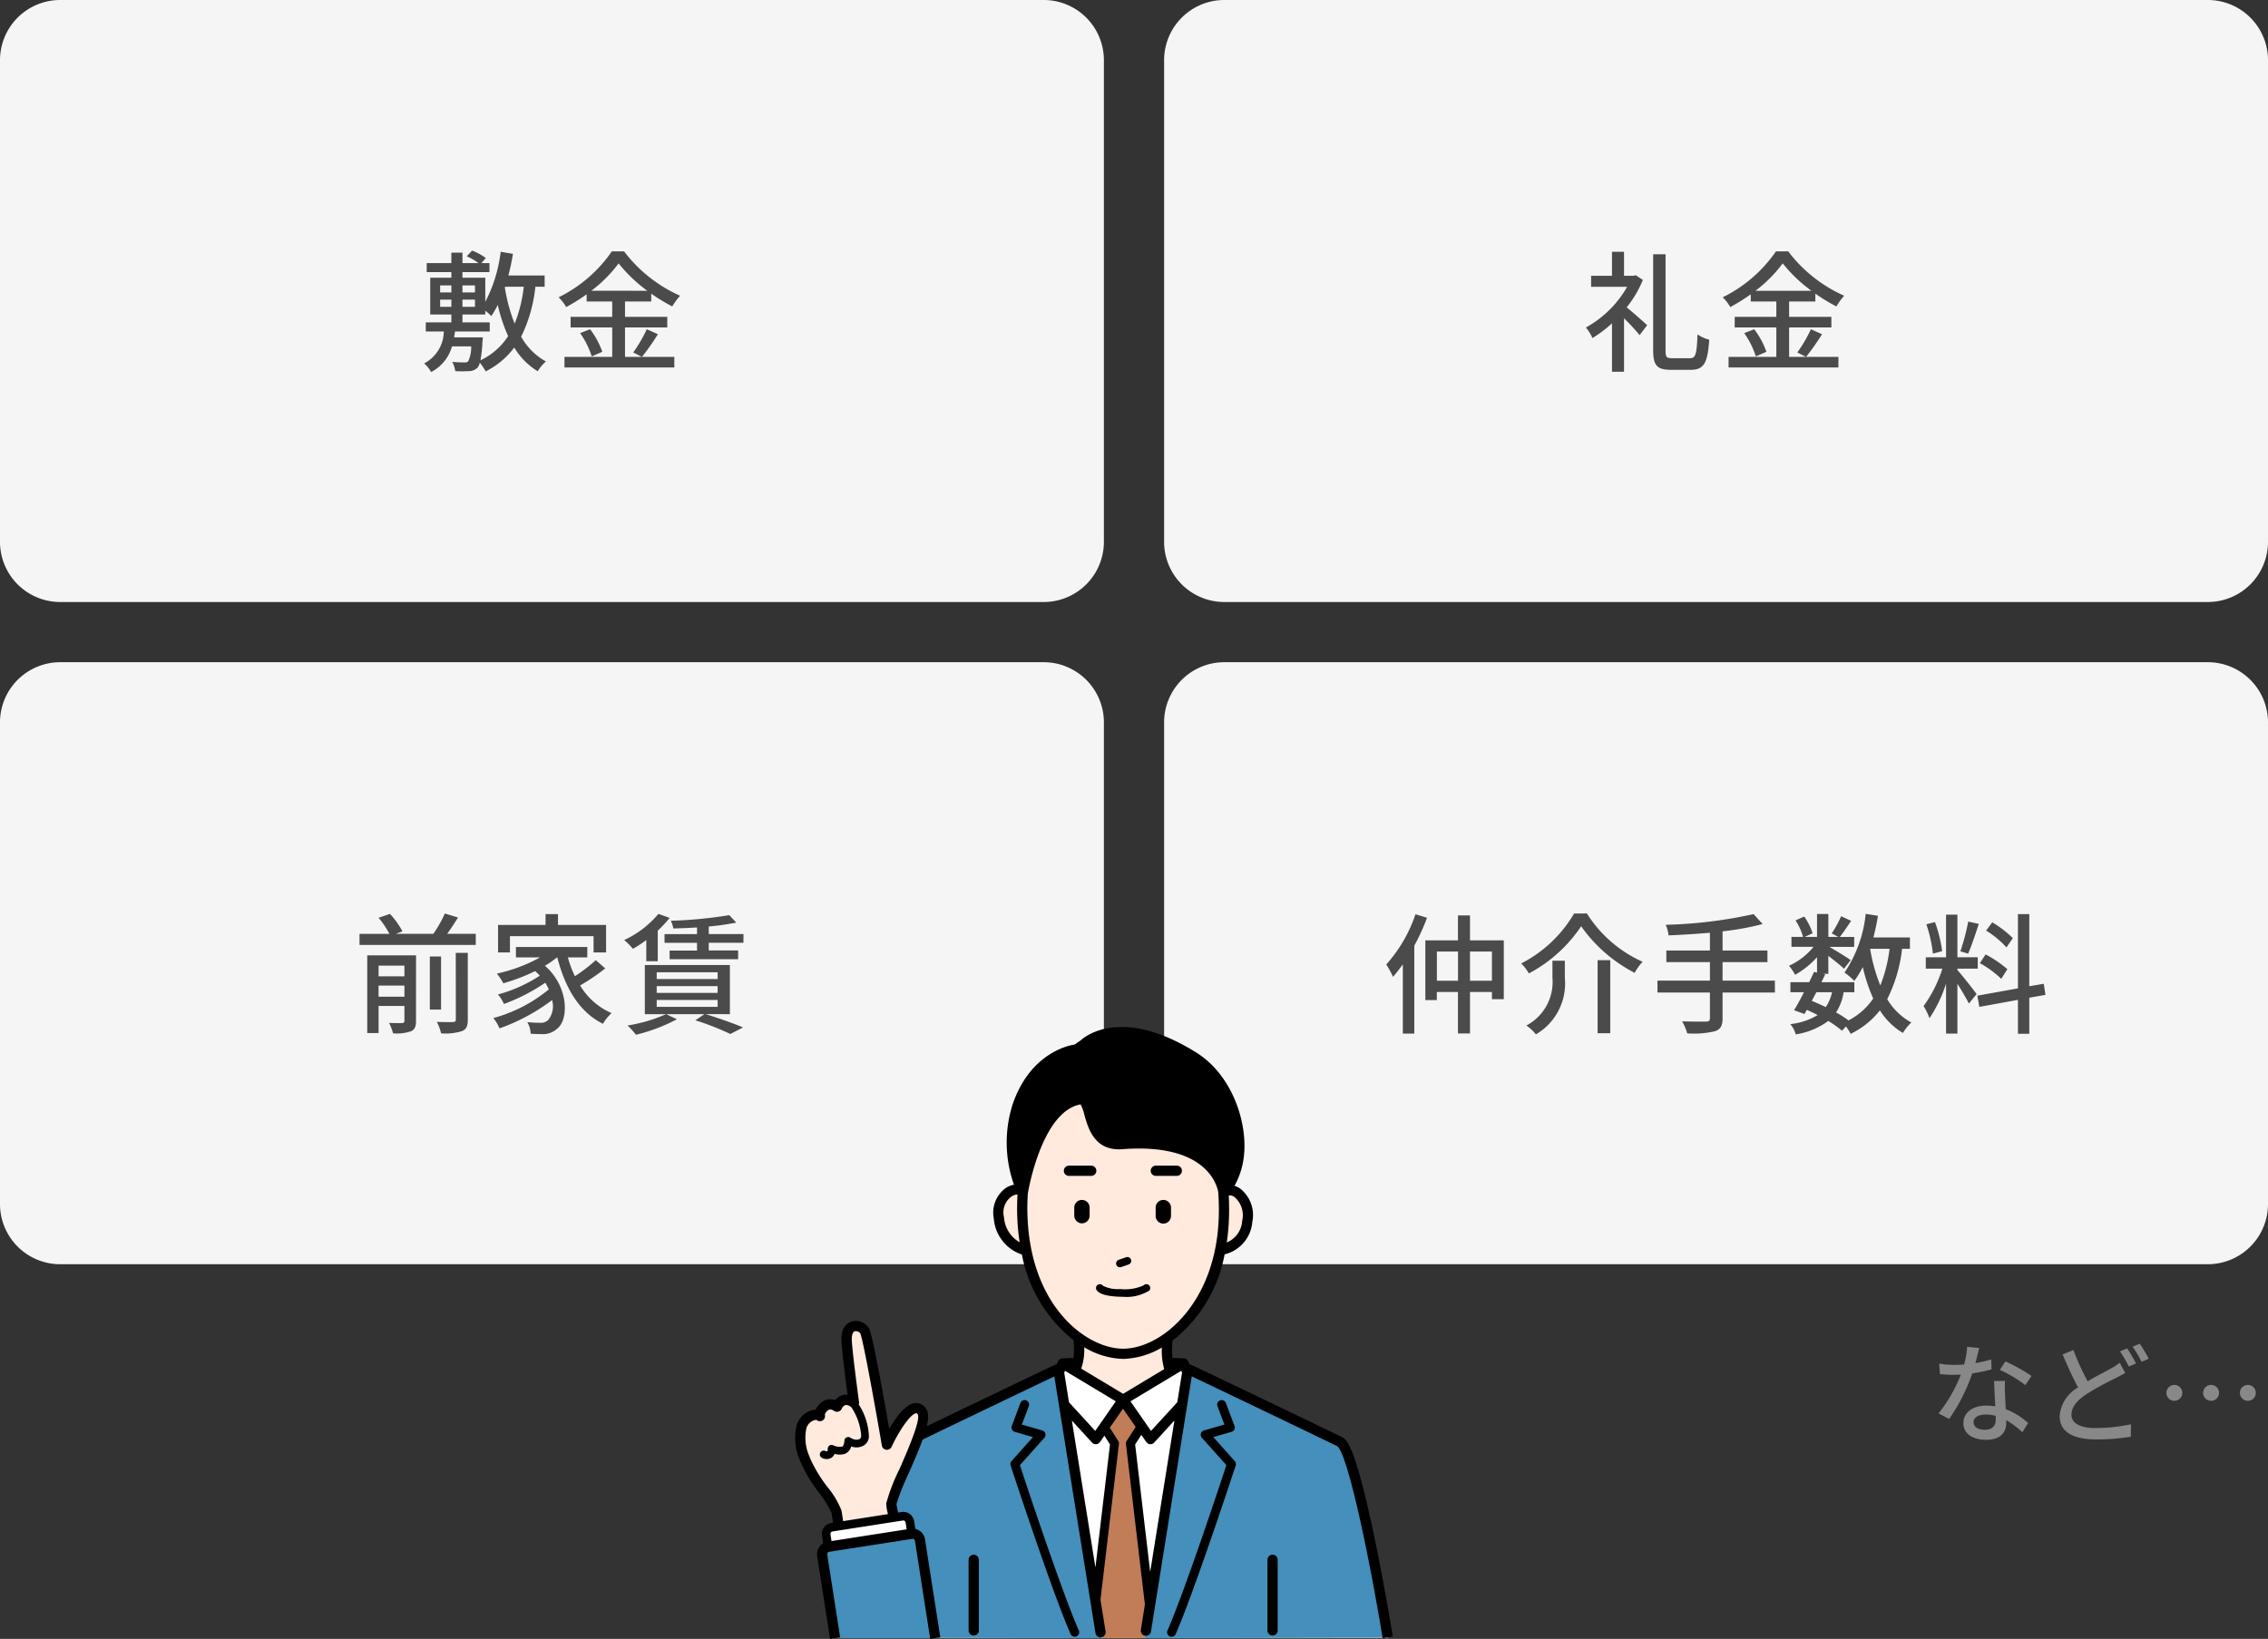 <svg xmlns="http://www.w3.org/2000/svg" width="226" height="163.343" viewBox="0 0 226 163.343"><rect x="0" y="0" width="226" height="163.343" fill="#333333" stroke="none"/><g transform="translate(-827 -797.352)"><path d="M6,0h98a6,6,0,0,1,6,6V54a6,6,0,0,1-6,6H6a6,6,0,0,1-6-6V6A6,6,0,0,1,6,0Z" transform="translate(827 797.352)" fill="#f5f5f5"/><path d="M6,0h98a6,6,0,0,1,6,6V54a6,6,0,0,1-6,6H6a6,6,0,0,1-6-6V6A6,6,0,0,1,6,0Z" transform="translate(827 863.352)" fill="#f5f5f5"/><path d="M6,0h98a6,6,0,0,1,6,6V54a6,6,0,0,1-6,6H6a6,6,0,0,1-6-6V6A6,6,0,0,1,6,0Z" transform="translate(943 797.352)" fill="#f5f5f5"/><path d="M6,0h98a6,6,0,0,1,6,6V54a6,6,0,0,1-6,6H6a6,6,0,0,1-6-6V6A6,6,0,0,1,6,0Z" transform="translate(943 863.352)" fill="#f5f5f5"/><g transform="translate(295.371 555.043)"><path d="M678.69,387.108c-3.639-1.765-14.739-7.086-15.135-7.255l-.216-.063-.217-.479-1.544-.043a10.2,10.2,0,0,1-.064-2.4v-.111a13.811,13.811,0,0,0,5.234-8.642l.127-.125v.014a3.2,3.2,0,0,0,2.6-2.87c.31-2.285-1.307-3.466-2.147-2.995,0,0-.182.781-.236.048.011.064.015.1.015.1a6.746,6.746,0,0,0,1.525-3.666c.369-3.125-1.073-7.741-4.52-9.889-7.483-4.661-10.906-1.243-10.906-1.243l-.734.508s-4.069.4-5.877,5.594a12.279,12.279,0,0,0,.391,8.432c-.881-.341-2.557.579-2.261,2.768a3.6,3.6,0,0,0,2.566,3.209V368l.19.106a13.969,13.969,0,0,0,5.2,8.632l.008.158a7.772,7.772,0,0,1-.122,2.382l-1.477.034-.194.428-.239.114c-.4.169-11.5,5.49-15.135,7.255-1.726.837-4.79,19.506-4.79,19.506h52.75S680.416,387.945,678.69,387.108Z" transform="translate(-13.558 -1.11)" fill="#fff"/><g transform="translate(617.172 349.901)"><path d="M686.967,393.062l4.673-2.812,0-.077a7.776,7.776,0,0,1-.271-3.167l-.049-.079a13.82,13.82,0,0,0,5.31-8.785h.1a3.2,3.2,0,0,0,2.6-2.87c.31-2.286-1.307-3.467-2.147-2.995h-.24c-.487-6.5-3.7-11.166-9.983-11.166-6.249,0-9.5,4.76-9.99,11.1h-.016c-.84-.472-2.684.433-2.375,2.719a3.6,3.6,0,0,0,2.566,3.209h.163a13.957,13.957,0,0,0,5.294,8.776l-.063.11a8.421,8.421,0,0,1-.419,3.125l4.835,2.908Z" transform="translate(-660.588 -361.111)" fill="#ffeadd"/><path d="M678.69,457.838c-3.4-1.646-13.686-6.581-15.376-7.375l-.191-.423-1.341.807-4.673,2.812H657.1l-4.835-2.908-1.18-.71-.19.421c-1.14.529-11.872,5.677-15.377,7.377-1.726.837-4.79,19.506-4.79,19.506h52.75S680.416,458.675,678.69,457.838Z" transform="translate(-630.73 -421.707)" fill="#fff"/></g><g transform="translate(617.172 378.767)"><path d="M654.958,478.518l-4.3-26.806c-.4.169-11.5,5.49-15.135,7.255-1.726.837-4.79,19.506-4.79,19.506Z" transform="translate(-630.73 -451.712)" fill="#448fbb"/><path d="M720.253,478.518l4.3-26.806c.4.169,11.5,5.49,15.135,7.255,1.726.837,4.79,19.506,4.79,19.506Z" transform="translate(-691.731 -451.712)" fill="#448fbb"/><g transform="translate(23.698 2.955)"><path d="M710.466,481.487l-1.907-16.161,1.07-1.656-1.808-2.682-1.858,2.746,1.014,1.593-1.865,15.737.565,3.769h4.294Z" transform="translate(-705.112 -460.987)" fill="#c07d58"/></g></g><g transform="translate(616.669 344.66)"><path d="M722.72,389.073h2.045a.51.51,0,1,0,0-1.019H722.72a.51.51,0,1,0,0,1.019Z" transform="translate(-692.561 -374.229)"/><path d="M697.66,388.054H695.4a.51.51,0,0,0,0,1.019h2.264a.51.51,0,0,0,0-1.019Z" transform="translate(-673.944 -374.229)"/><path d="M711.7,417.654a.375.375,0,0,0,.127-.022l.738-.259a.382.382,0,1,0-.253-.721l-.738.259a.382.382,0,0,0,.127.743Z" transform="translate(-685.139 -393.7)"/><path d="M724.45,398.777a.765.765,0,0,0-.765.765v.8a.765.765,0,1,0,1.529,0v-.8A.765.765,0,0,0,724.45,398.777Z" transform="translate(-693.567 -381.535)"/><path d="M698.993,398.777a.765.765,0,0,0-.765.765v.8a.765.765,0,0,0,1.53,0v-.8A.765.765,0,0,0,698.993,398.777Z" transform="translate(-676.22 -381.535)"/><path d="M710.305,425.23a.382.382,0,0,0-.54.021,4.52,4.52,0,0,1-2.339.363,3.262,3.262,0,0,1-1.712-.329.382.382,0,1,0-.618.451c.259.356.936.568,2.012.631.166.01.358.016.563.016a4.3,4.3,0,0,0,2.654-.612A.382.382,0,0,0,710.305,425.23Z" transform="translate(-680.851 -399.491)"/><path d="M665.687,509.757a.509.509,0,0,0-.509.509v7.057a.51.51,0,0,0,1.019,0v-7.057A.51.51,0,0,0,665.687,509.757Z" transform="translate(-653.7 -457.157)"/><path d="M679.189,467.876l2.442-2.732a.446.446,0,0,0-.209-.726l-2.036-.587.691-1.836a.446.446,0,1,0-.835-.314l-.861,2.288a.446.446,0,0,0,.294.586l1.818.524-2.14,2.395a.445.445,0,0,0-.091.436c.041.125,4.128,12.593,5.98,16.8a.447.447,0,0,0,.408.267.441.441,0,0,0,.179-.038.446.446,0,0,0,.229-.588C683.366,480.509,679.772,469.646,679.189,467.876Z" transform="translate(-662.599 -424.201)"/><path d="M759.16,509.757a.51.51,0,0,0-.51.509v7.057a.51.51,0,0,0,1.019,0v-7.057A.51.51,0,0,0,759.16,509.757Z" transform="translate(-717.392 -457.157)"/><path d="M681.156,395.962c-2.014-9.79-2.9-10.217-3.319-10.423-3.7-1.8-14.753-7.092-15.156-7.265v0a.452.452,0,0,0-.047-.017l-.121-.269c0-.008-.01-.015-.014-.023a.431.431,0,0,0-.031-.052.42.42,0,0,0-.027-.036.452.452,0,0,0-.039-.042c-.011-.01-.022-.021-.033-.03a.509.509,0,0,0-.047-.034l-.038-.023a.5.5,0,0,0-.057-.024l-.028-.012-.013,0a.462.462,0,0,0-.06-.012c-.015,0-.029-.005-.044-.006l-.012,0-1.134-.051a8.172,8.172,0,0,1-.007-1.405c.007-.115.012-.217.015-.313a14.133,14.133,0,0,0,5.195-8.6A3.626,3.626,0,0,0,668.9,364.1a3.361,3.361,0,0,0-1.218-3.336,2.04,2.04,0,0,0-.557-.266,7.829,7.829,0,0,0,.933-2.916c.4-3.35-1.138-8.126-4.757-10.381-7.411-4.616-11.068-1.6-11.5-1.207l-.6.417c-.777.122-4.444.956-6.168,5.915a12.531,12.531,0,0,0,.119,8.056,2.3,2.3,0,0,0-.857.358,3.037,3.037,0,0,0-1.155,3.021,4.119,4.119,0,0,0,2.8,3.582,14.32,14.32,0,0,0,5.154,8.545c0,.1.007.216.014.341a6.364,6.364,0,0,1-.04,1.417l-1.089.049-.013,0a.4.4,0,0,0-.043.006.482.482,0,0,0-.061.012l-.012,0-.028.012a.482.482,0,0,0-.056.024c-.013.007-.026.015-.038.023a.463.463,0,0,0-.048.034c-.012.01-.023.02-.033.03a.477.477,0,0,0-.039.042c-.01.012-.018.023-.027.035a.5.5,0,0,0-.031.052c0,.008-.01.015-.014.023l-.121.269a.446.446,0,0,0-.046.017v0c-.4.172-11.449,5.468-15.157,7.265-.424.205-1.3.633-3.319,10.423-.972,4.727-1.743,9.412-1.751,9.459l1.006.165c1.455-8.869,3.544-18.452,4.509-19.13,3.134-1.519,12.1-5.82,14.516-6.965l4.1,25.581a.51.51,0,0,0,.5.429.5.5,0,0,0,.081-.007.51.51,0,0,0,.423-.584l-.507-3.163,1.84-15.528a.445.445,0,0,0-.067-.292l-.844-1.326,1.315-1.894,1.263,1.819-.9,1.4a.446.446,0,0,0-.069.294l1.889,16-.4,2.522a.51.51,0,1,0,1.007.161l4.063-25.415c2.417,1.145,11.382,5.445,14.5,6.958.977.685,3.066,10.268,4.521,19.136l1.006-.165C682.9,405.374,682.128,400.689,681.156,395.962Zm-29.334-43.591h0l-.085-.5Zm16.071,11.589a2.491,2.491,0,0,1-1.537,2.18,21.424,21.424,0,0,0,.223-2.574c.02-.724.008-1.423-.028-2.1a.687.687,0,0,1,.561.141A2.365,2.365,0,0,1,667.894,363.96Zm-23.739-.339a1.972,1.972,0,0,1,.717-2.041,1.194,1.194,0,0,1,.633-.22c-.041.716-.053,1.452-.026,2.21a21.606,21.606,0,0,0,.239,2.555A3.126,3.126,0,0,1,644.155,363.621Zm2.343-.088a22.622,22.622,0,0,1,.033-2.266v0c.013-.082,1.344-8.191,5.261-8.888a4.166,4.166,0,0,1,.371,1.028c.383,1.365,1.021,3.645,3.791,3.437,8.323-.635,9.423,3.537,9.552,4.282a24.008,24.008,0,0,1,.054,2.414c-.236,8.605-5.687,13.188-9.532,13.188C652.372,376.726,646.814,372.533,646.5,363.533Zm9.531,14.212a7.967,7.967,0,0,0,3.86-1.134,6.646,6.646,0,0,0,.233,2.152l-4.093,2.463-4.178-2.513a5.734,5.734,0,0,0,.3-2.13A7.9,7.9,0,0,0,656.029,377.745Zm-1.309,8.528-1.452,12.253-2.347-14.636,2.008,2.192a.51.51,0,0,0,.376.165h.034a.512.512,0,0,0,.385-.218l.438-.632Zm-1.47-1.35-2.618-2.858-.474-2.951.082-.182,5.057,3.042Zm8.568-5.991.082.182-.474,2.951-2.619,2.858-2.046-2.948Zm-4.593,7.342.617-.955.492.709a.512.512,0,0,0,.384.218h.034a.509.509,0,0,0,.376-.165l2.012-2.2-2.415,15.1Z" transform="translate(-629.151 -344.66)"/><path d="M731.871,465.079l1.818-.524a.447.447,0,0,0,.294-.586l-.862-2.288a.446.446,0,1,0-.835.314l.691,1.836-2.036.587a.446.446,0,0,0-.209.726l2.442,2.732c-.583,1.77-4.177,12.633-5.868,16.477a.446.446,0,0,0,.228.588.441.441,0,0,0,.179.038.446.446,0,0,0,.408-.267c1.852-4.209,5.939-16.677,5.98-16.8a.445.445,0,0,0-.091-.436Z" transform="translate(-696.008 -424.201)"/></g><g transform="translate(610.833 373.959)"><g transform="translate(0.51 0.51)"><path d="M621.763,457.2c-.146-.766-.231-1.221-.23-1.231.238-1.581,3.881-8.076,3.044-9.228-1.189-1.636-3.486,3.313-3.486,3.313s-1.832-10.687-2.205-11.332c-.384-.664-1.791-.884-1.806.767-.009,1,.726,6.387.726,6.387a1.02,1.02,0,0,0-1.68.386,1.074,1.074,0,0,0-1.7.938c-.188-.3-1.355-.182-1.823,1.041a5.246,5.246,0,0,0,.351,3.3c.54,1.617,2.919,4.24,3.122,5.173.02.091.09.559.195,1.295" transform="translate(-612.435 -438.222)" fill="#ffeadd"/></g><path d="M620.81,500.749l-.183-1.174a.672.672,0,0,1,.56-.767l7.015-1.093a.667.667,0,0,1,.762.557l.184,1.179" transform="translate(-617.501 -478.245)" fill="#fff"/><g transform="translate(0)"><path d="M620.644,513.589l-1.287-8.26a.745.745,0,0,1,.621-.851l8.271-1.288a.745.745,0,0,1,.851.621l1.522,9.773" transform="translate(-616.635 -481.975)" fill="#448fbb"/><path d="M623.8,458.379a1.254,1.254,0,0,0-.959-1.026l-.12-.771a1.1,1.1,0,0,0-1.253-.915l-.351.055c-.087-.458-.137-.725-.158-.843a23.381,23.381,0,0,1,1.2-3.035c1.515-3.442,2.388-5.6,1.734-6.5a1.179,1.179,0,0,0-1.087-.536c-.943.091-1.908,1.431-2.566,2.571-.587-3.366-1.678-9.439-2.009-10.01a1.547,1.547,0,0,0-1.685-.706c-.318.084-1.06.42-1.071,1.724-.007.782.4,4.009.614,5.589a1.323,1.323,0,0,0-.5.038,1.5,1.5,0,0,0-.743.5,1.448,1.448,0,0,0-1.526.363,1.928,1.928,0,0,0-.407.583c-.034,0-.069,0-.1.007a2.2,2.2,0,0,0-1.782,1.5,5.334,5.334,0,0,0,.288,3.488l.055.16a14.709,14.709,0,0,0,1.9,3.177,9.994,9.994,0,0,1,1.211,1.943c.007.033.036.2.151,1l-.181.028a1.1,1.1,0,0,0-.919,1.258l.119.766a1.254,1.254,0,0,0-.6,1.27l1.287,8.26,1.005-.157-1.287-8.26a.237.237,0,0,1,.2-.27l8.271-1.288a.234.234,0,0,1,.27.2l1.522,9.772,1.005-.157Zm-10.038-12.545h0Zm1.717,9.683a8.434,8.434,0,0,0-1.374-2.315,14.207,14.207,0,0,1-1.763-2.911l-.059-.173a4.51,4.51,0,0,1-.3-2.788,1.166,1.166,0,0,1,1-.853.51.51,0,0,0,.838-.518.814.814,0,0,1,.374-.466c.1-.049.27-.093.558.1a.513.513,0,0,0,.752-.223.711.711,0,0,1,.365-.37.738.738,0,0,1,.543.192c.013.01.029.014.042.023a5.843,5.843,0,0,1,.991,2.852.412.412,0,0,1-.125.3c-.411.26-.947-.1-.951-.107a.383.383,0,0,0-.6.307c0,.2-.083.531-.218.587a1.589,1.589,0,0,1-.906-.142.382.382,0,0,0-.535.357c0,.163-.033.236-.05.247a.223.223,0,0,1-.157-.015.385.385,0,0,0-.524.13.38.38,0,0,0,.126.522,1,1,0,0,0,.506.136.861.861,0,0,0,.431-.11.812.812,0,0,0,.352-.413,1.72,1.72,0,0,0,1.054-.007,1.1,1.1,0,0,0,.6-.727,1.482,1.482,0,0,0,1.288-.12,1.091,1.091,0,0,0,.478-.866,6.3,6.3,0,0,0-1.015-3.2.5.5,0,0,0,.029-.235c-.2-1.489-.729-5.525-.722-6.314,0-.2.036-.674.313-.747a.549.549,0,0,1,.535.217c.274.594,1.465,7.171,2.151,11.177a.51.51,0,0,0,.965.128c.731-1.573,1.889-3.294,2.447-3.348.022,0,.072-.007.162.118.325.57-1.137,3.892-1.84,5.488a18.65,18.65,0,0,0-1.3,3.379,4.659,4.659,0,0,0,.173,1.066l-4.468.7C615.525,455.767,615.494,455.583,615.479,455.517Zm-1.052,2.188a.241.241,0,0,1,.158-.1l7.015-1.093a.237.237,0,0,1,.271.2l.106.681-7.489,1.167-.105-.676A.24.24,0,0,1,614.427,457.7Z" transform="translate(-610.833 -436.62)"/></g></g></g><path d="M-9.75-2.379c.039-.195.065-.39.091-.585H-6.2v-.91H-8.918v-.78h2.275v-.377a5.294,5.294,0,0,1,.6.533A8.406,8.406,0,0,0-5.4-5.616,16.571,16.571,0,0,0-4.368-2.5,6.65,6.65,0,0,1-7.124-.091a13.316,13.316,0,0,0,.2-1.859c.026-.156.039-.429.039-.429Zm-1.391-3.757h1.118v.715h-1.118Zm0-1.417h1.118v.7h-1.118ZM-7.67-6.136v.715H-8.918v-.715Zm0-1.417v.7H-8.918v-.7Zm4.862.13a13.976,13.976,0,0,1-.91,3.679,17.025,17.025,0,0,1-.975-3.588l.026-.091Zm2.08,0V-8.541H-4.342A21.823,21.823,0,0,0-3.887-10.7l-1.222-.208A14.461,14.461,0,0,1-6.643-5.915V-8.32H-8.918v-.559h2.691v-.9h-.806l.442-.507a5.844,5.844,0,0,0-1.365-.741l-.533.572a5.827,5.827,0,0,1,1.17.676h-1.6v-1.04h-1.105v1.04H-12.48v.9h2.457v.559h-2.106v3.666h2.106v.78h-2.548v.91h1.794A3.631,3.631,0,0,1-12.74.221a3.09,3.09,0,0,1,.7.858,4.11,4.11,0,0,0,2.08-2.561h1.911a3.269,3.269,0,0,1-.3,1.5.519.519,0,0,1-.39.1,11.967,11.967,0,0,1-1.2-.052,2.407,2.407,0,0,1,.3.923,11.507,11.507,0,0,0,1.352,0A1.212,1.212,0,0,0-7.436.663a1.138,1.138,0,0,0,.247-.52,6,6,0,0,1,.585.871A8.023,8.023,0,0,0-3.757-1.365,6.91,6.91,0,0,0-1.417,1,3.938,3.938,0,0,1-.6.026a6.353,6.353,0,0,1-2.47-2.47A14.639,14.639,0,0,0-1.651-7.423Zm4.654.4A13.426,13.426,0,0,0,6.643-9.75,14.833,14.833,0,0,0,9.5-7.02ZM7.28-.429V-3.367h4.212V-4.42H7.28V-5.954H9.893v-.78A18.035,18.035,0,0,0,11.986-5.46a7.441,7.441,0,0,1,.78-1.066,14.282,14.282,0,0,1-5.577-4.42H5.967A13.809,13.809,0,0,1,.663-6.37a4.281,4.281,0,0,1,.754.975A18.444,18.444,0,0,0,3.458-6.669v.715H6.006V-4.42H1.859v1.053H6.006V-.429H1.248V.624H12.194V-.429ZM9.451-3.185A14.566,14.566,0,0,1,8.1-.871l.871.442a23.356,23.356,0,0,0,1.586-2.262ZM2.808-2.8A8.539,8.539,0,0,1,3.965-.481L5.018-.936A8.046,8.046,0,0,0,3.8-3.185Z" transform="translate(882 833.352)" fill="#4b4b4b"/><path d="M-17.277-2.665V-3.77H-14.7v1.105ZM-14.7-5.759v1.066h-2.574V-5.759Zm1.157-1.027h-4.862V.962h1.131v-2.7H-14.7V-.273c0,.169-.052.221-.234.234-.156.013-.728.013-1.3-.013a5.065,5.065,0,0,1,.4,1.04A4.395,4.395,0,0,0-14.04.78c.377-.169.494-.468.494-1.027Zm3.965,6.4c0,.182-.065.234-.273.247s-.9.013-1.625-.013A4.215,4.215,0,0,1-11.05.988,5.374,5.374,0,0,0-8.97.767c.442-.182.585-.507.585-1.144V-7.033h-1.2ZM-11.05-6.669h-1.118v5.291h1.118Zm.611-2.262c.364-.494.728-1.066,1.079-1.625l-1.313-.4a12.3,12.3,0,0,1-1.144,2.028h-3.744l.663-.247a7.81,7.81,0,0,0-1.248-1.742l-1.131.39a8.648,8.648,0,0,1,1.079,1.6h-2.977v1.105H-7.592V-8.931Zm6.253.234H4.147v1.625H5.395V-9.815H.6v-1.079H-.637v1.079H-5.369v2.743h1.183ZM4.368-6.305a16.73,16.73,0,0,1-2.08,1.6,10.7,10.7,0,0,1-.7-1.872H3.523v-1.04H-3.588v1.04h2.4a15.863,15.863,0,0,1-4.3,1.612A6.156,6.156,0,0,1-4.849-4,18.9,18.9,0,0,0-1.677-5.213a5.179,5.179,0,0,1,.468.455A14.443,14.443,0,0,1-5.382-2.886a3.875,3.875,0,0,1,.6.949A18.979,18.979,0,0,0-.663-4.056q.195.331.351.663A14.775,14.775,0,0,1-5.837-.533,4.374,4.374,0,0,1-5.226.494,19.4,19.4,0,0,0,.013-2.327,2.193,2.193,0,0,1-.377-.338a1.049,1.049,0,0,1-.845.273A11.4,11.4,0,0,1-2.457-.13a2.5,2.5,0,0,1,.338,1.157c.429.026.819.039,1.131.039A2.054,2.054,0,0,0,.494.546C1.742-.39,1.638-3.731-.7-5.746a9.252,9.252,0,0,0,1.2-.832H.533C1.313-3.549,2.7-1.144,5.083.039a4.611,4.611,0,0,1,.858-1.066A6.784,6.784,0,0,1,2.808-3.783a20.669,20.669,0,0,0,2.5-1.7ZM9.4-6.2h1.144V-9.243a11.853,11.853,0,0,0,1.183-1.274l-1.118-.4A9.887,9.887,0,0,1,7.2-8.307a6.888,6.888,0,0,1,.871.871A12.176,12.176,0,0,0,9.4-8.307ZM11.375-.923A15.355,15.355,0,0,1,7.527.208a6.963,6.963,0,0,1,.845.923A17.583,17.583,0,0,0,12.454-.416Zm-.936-.728V-2.34H16.51v.689Zm0-2.067H16.51v.676H10.439Zm0-1.378H16.51v.676H10.439ZM17.732-.923v-4.9H9.256v4.9H15.2l-.91.611a27.164,27.164,0,0,1,3.484,1.365L19.045.4c-.884-.377-2.392-.91-3.731-1.326ZM15.626-8.905v-.754a25.728,25.728,0,0,0,2.743-.39l-.7-.741a44.07,44.07,0,0,1-5.824.559,2.781,2.781,0,0,1,.247.767c.754-.013,1.56-.052,2.366-.1v.663H11.219v.871h3.237v.767h-2.73V-6.4h6.825v-.871H15.626v-.767h3.458v-.871Z" transform="translate(882 899.352)" fill="#4b4b4b"/><path d="M-29.952-10.881a14.282,14.282,0,0,1-2.912,5.005,9.666,9.666,0,0,1,.676,1.235q.488-.565.975-1.248v6.9h1.144V-7.748A21.366,21.366,0,0,0-28.8-10.53Zm5.434,6.63V-7.163h2.184v2.912Zm-3.3,0V-7.163h2.106v2.912Zm3.3-4.03v-2.483h-1.2v2.483h-3.25v5.954h1.144v-.806h2.106V1h1.2V-3.133h2.184v.715h1.183V-8.281Zm11.076-1.4a14.9,14.9,0,0,0,5.33,4.641,5.535,5.535,0,0,1,.793-1.105,12.681,12.681,0,0,1-5.551-4.81h-1.274A12.963,12.963,0,0,1-19.409-5.98a4.815,4.815,0,0,1,.754,1A14.351,14.351,0,0,0-13.442-9.685Zm1.638,3.38V.975h1.261v-7.28Zm-4.5.052v1.677A4.913,4.913,0,0,1-18.9.208a4.384,4.384,0,0,1,.949.884A5.881,5.881,0,0,0-15.067-4.55v-1.7ZM5.863-4.264H.65V-6.11H5.122V-7.267H.65V-9.178a26.881,26.881,0,0,0,3.991-.728l-.9-.988A45.8,45.8,0,0,1-5.018-9.828a3.609,3.609,0,0,1,.286,1.053c1.313-.052,2.73-.143,4.121-.26v1.768H-4.953V-6.11H-.611v1.846H-5.837v1.183H-.611V-.546c0,.273-.1.364-.39.364S-2.34-.169-3.38-.208a5.238,5.238,0,0,1,.507,1.2A9.119,9.119,0,0,0-.117.78C.429.6.65.26.65-.533V-3.081H5.863ZM17.29-7.436a14.412,14.412,0,0,1-.923,3.653,17.42,17.42,0,0,1-1.014-3.653ZM11.557-3.107a4.284,4.284,0,0,1-.624,1.482c-.455-.221-.923-.429-1.391-.624.143-.273.3-.559.455-.858Zm7.761-4.329V-8.567h-3.64a21.823,21.823,0,0,0,.455-2.158l-1.222-.195A12.711,12.711,0,0,1,12.8-5.07a6.954,6.954,0,0,1,.975.832,8.836,8.836,0,0,0,.845-1.378,17.028,17.028,0,0,0,1.04,3.133A6.621,6.621,0,0,1,13.195-.3a10.2,10.2,0,0,0-1.235-.793,5.215,5.215,0,0,0,.754-2.015H13.78v-1H10.5c.13-.273.26-.533.377-.78l-.234-.052h.546V-6.734c.572.442,1.248.975,1.56,1.287l.663-.858c-.3-.234-1.508-.975-2.119-1.326h2.47v-.988h-1.43c.338-.416.741-1.04,1.131-1.6l-1-.468a10.982,10.982,0,0,1-.936,1.716l.663.351h-1v-2.288H10.062v2.288H8.827l.793-.364a6.022,6.022,0,0,0-.832-1.664l-.871.377a5.96,5.96,0,0,1,.754,1.651H7.514v.988h2.2A6.734,6.734,0,0,1,7.267-5.746a4.977,4.977,0,0,1,.611.9A8.593,8.593,0,0,0,10.062-6.6V-5.07l-.3-.065c-.143.325-.312.663-.481,1.027H7.41v1H8.762c-.338.663-.689,1.3-.988,1.794l1.04.377.234-.416c.364.169.728.338,1.079.52a6.534,6.534,0,0,1-2.73.9,2.7,2.7,0,0,1,.546,1.027A7.327,7.327,0,0,0,11.18-.247a10.131,10.131,0,0,1,1.365.975l.4-.429a5.482,5.482,0,0,1,.468.741A8.307,8.307,0,0,0,16.328-1.3,6.878,6.878,0,0,0,18.616.949a5.018,5.018,0,0,1,.845-1.04,6.345,6.345,0,0,1-2.405-2.327,14.841,14.841,0,0,0,1.482-5.018ZM29.575-8.5a10.486,10.486,0,0,0-2.054-1.573l-.611.819a9.409,9.409,0,0,1,2.028,1.677Zm-.546,3.094a11.262,11.262,0,0,0-2.171-1.469l-.572.871a9.948,9.948,0,0,1,2.132,1.56Zm-3.9-4.745a22.993,22.993,0,0,1-.78,2.964l.767.234c.338-.741.728-1.95,1.066-2.964ZM22.529-7.2a13.44,13.44,0,0,0-.715-2.9l-.858.221a13.443,13.443,0,0,1,.65,2.925ZM24.05-5.46h2.028V-6.591H24.05v-4.251H22.919v4.251H20.9V-5.46h1.651a12.846,12.846,0,0,1-1.872,3.731A6.466,6.466,0,0,1,21.268-.52a13.5,13.5,0,0,0,1.651-3.445V1.014H24.05V-3.952c.429.689.923,1.508,1.144,1.976l.767-.949c-.273-.39-1.521-1.976-1.911-2.392Zm8.775,2.613-.169-1.105-1.443.247v-7.189H30.082v7.4l-4.043.728.195,1.118,3.848-.7v3.38h1.131V-2.561Z" transform="translate(998 899.352)" fill="#4b4b4b"/><path d="M-6.567-5.863a17.187,17.187,0,0,0-2.6-1.452l-.55.847A12.967,12.967,0,0,1-7.183-4.95Zm-4.015-1.65a10.984,10.984,0,0,1-1.573.363c.154-.572.286-1.122.374-1.5l-1.2-.121a8.3,8.3,0,0,1-.3,1.76c-.374.033-.748.044-1.111.044A7.983,7.983,0,0,1-15.763-7.1l.077,1.056c.429.033.88.066,1.3.066.253,0,.517-.011.781-.022a15.206,15.206,0,0,1-2.222,3.872l1.056.55a18.172,18.172,0,0,0,2.3-4.543,14.374,14.374,0,0,0,1.925-.4Zm.451,6c0,.55-.275,1.012-1.089,1.012-.737,0-1.122-.308-1.122-.77,0-.44.484-.748,1.2-.748a3.669,3.669,0,0,1,1,.132C-10.131-1.749-10.131-1.617-10.131-1.518Zm-.165-3.85c.022.7.077,1.694.121,2.53a6.131,6.131,0,0,0-.913-.077c-1.353,0-2.266.715-2.266,1.738C-13.354-.044-12.342.5-11.077.5c1.43,0,1.991-.748,1.991-1.672v-.286A8.6,8.6,0,0,1-7.48-.253l.583-.924A7.237,7.237,0,0,0-9.13-2.552c-.033-.594-.066-1.2-.077-1.551a12.131,12.131,0,0,1,0-1.265ZM2.222-7.183a5.951,5.951,0,0,1-.869.572C.8-6.292-.088-5.863-.968-5.335A23.315,23.315,0,0,1-2.387-8.448l-1.078.44c.495,1.166,1.045,2.387,1.54,3.289A3.6,3.6,0,0,0-3.762-1.881C-3.762-.154-2.211.462-.121.462A20.263,20.263,0,0,0,3.333.187l.011-1.232A17.6,17.6,0,0,1-.165-.671c-1.617,0-2.42-.5-2.42-1.331,0-.792.594-1.463,1.562-2.09a27.607,27.607,0,0,1,2.86-1.562c.352-.187.649-.341.935-.517Zm.033-1.133A15.074,15.074,0,0,1,3.135-6.8l.715-.308a15.941,15.941,0,0,0-.891-1.507Zm1.254-.462A10.248,10.248,0,0,1,4.4-7.271l.715-.308a13.507,13.507,0,0,0-.9-1.5Zm3.366,4.6a.789.789,0,0,0,.792.792.789.789,0,0,0,.792-.792.789.789,0,0,0-.792-.792A.789.789,0,0,0,6.875-4.18Zm3.663,0a.789.789,0,0,0,.792.792.789.789,0,0,0,.792-.792.789.789,0,0,0-.792-.792A.789.789,0,0,0,10.538-4.18Zm3.663,0a.789.789,0,0,0,.792.792.789.789,0,0,0,.792-.792.789.789,0,0,0-.792-.792A.789.789,0,0,0,14.2-4.18Z" transform="translate(1036 940.352)" fill="#888"/><path d="M-8-8.567l-.208.052h-.962v-2.392h-1.2v2.392h-2.08v1.1h3.588a10.608,10.608,0,0,1-4.108,4.056,4.333,4.333,0,0,1,.65,1.053,12.164,12.164,0,0,0,1.95-1.469V1.053h1.2v-5.33A20.364,20.364,0,0,1-7.618-2.6l.754-.988c-.3-.286-1.391-1.248-2.041-1.781A10.943,10.943,0,0,0-7.293-8.1ZM-4.368-.3c-.572,0-.663-.1-.663-.793V-10.66H-6.266v9.555c0,1.547.4,1.963,1.768,1.963h2c1.339,0,1.664-.78,1.82-3a3.513,3.513,0,0,1-1.17-.533C-1.924-.767-2.015-.3-2.587-.3ZM3.926-7.02A13.426,13.426,0,0,0,6.643-9.75,14.833,14.833,0,0,0,9.5-7.02ZM7.28-.429V-3.367h4.212V-4.42H7.28V-5.954H9.893v-.78A18.035,18.035,0,0,0,11.986-5.46a7.441,7.441,0,0,1,.78-1.066,14.282,14.282,0,0,1-5.577-4.42H5.967A13.809,13.809,0,0,1,.663-6.37a4.281,4.281,0,0,1,.754.975A18.444,18.444,0,0,0,3.458-6.669v.715H6.006V-4.42H1.859v1.053H6.006V-.429H1.248V.624H12.194V-.429ZM9.451-3.185A14.566,14.566,0,0,1,8.1-.871l.871.442a23.356,23.356,0,0,0,1.586-2.262ZM2.808-2.8A8.539,8.539,0,0,1,3.965-.481L5.018-.936A8.046,8.046,0,0,0,3.8-3.185Z" transform="translate(998 833.352)" fill="#4b4b4b"/></g></svg>
